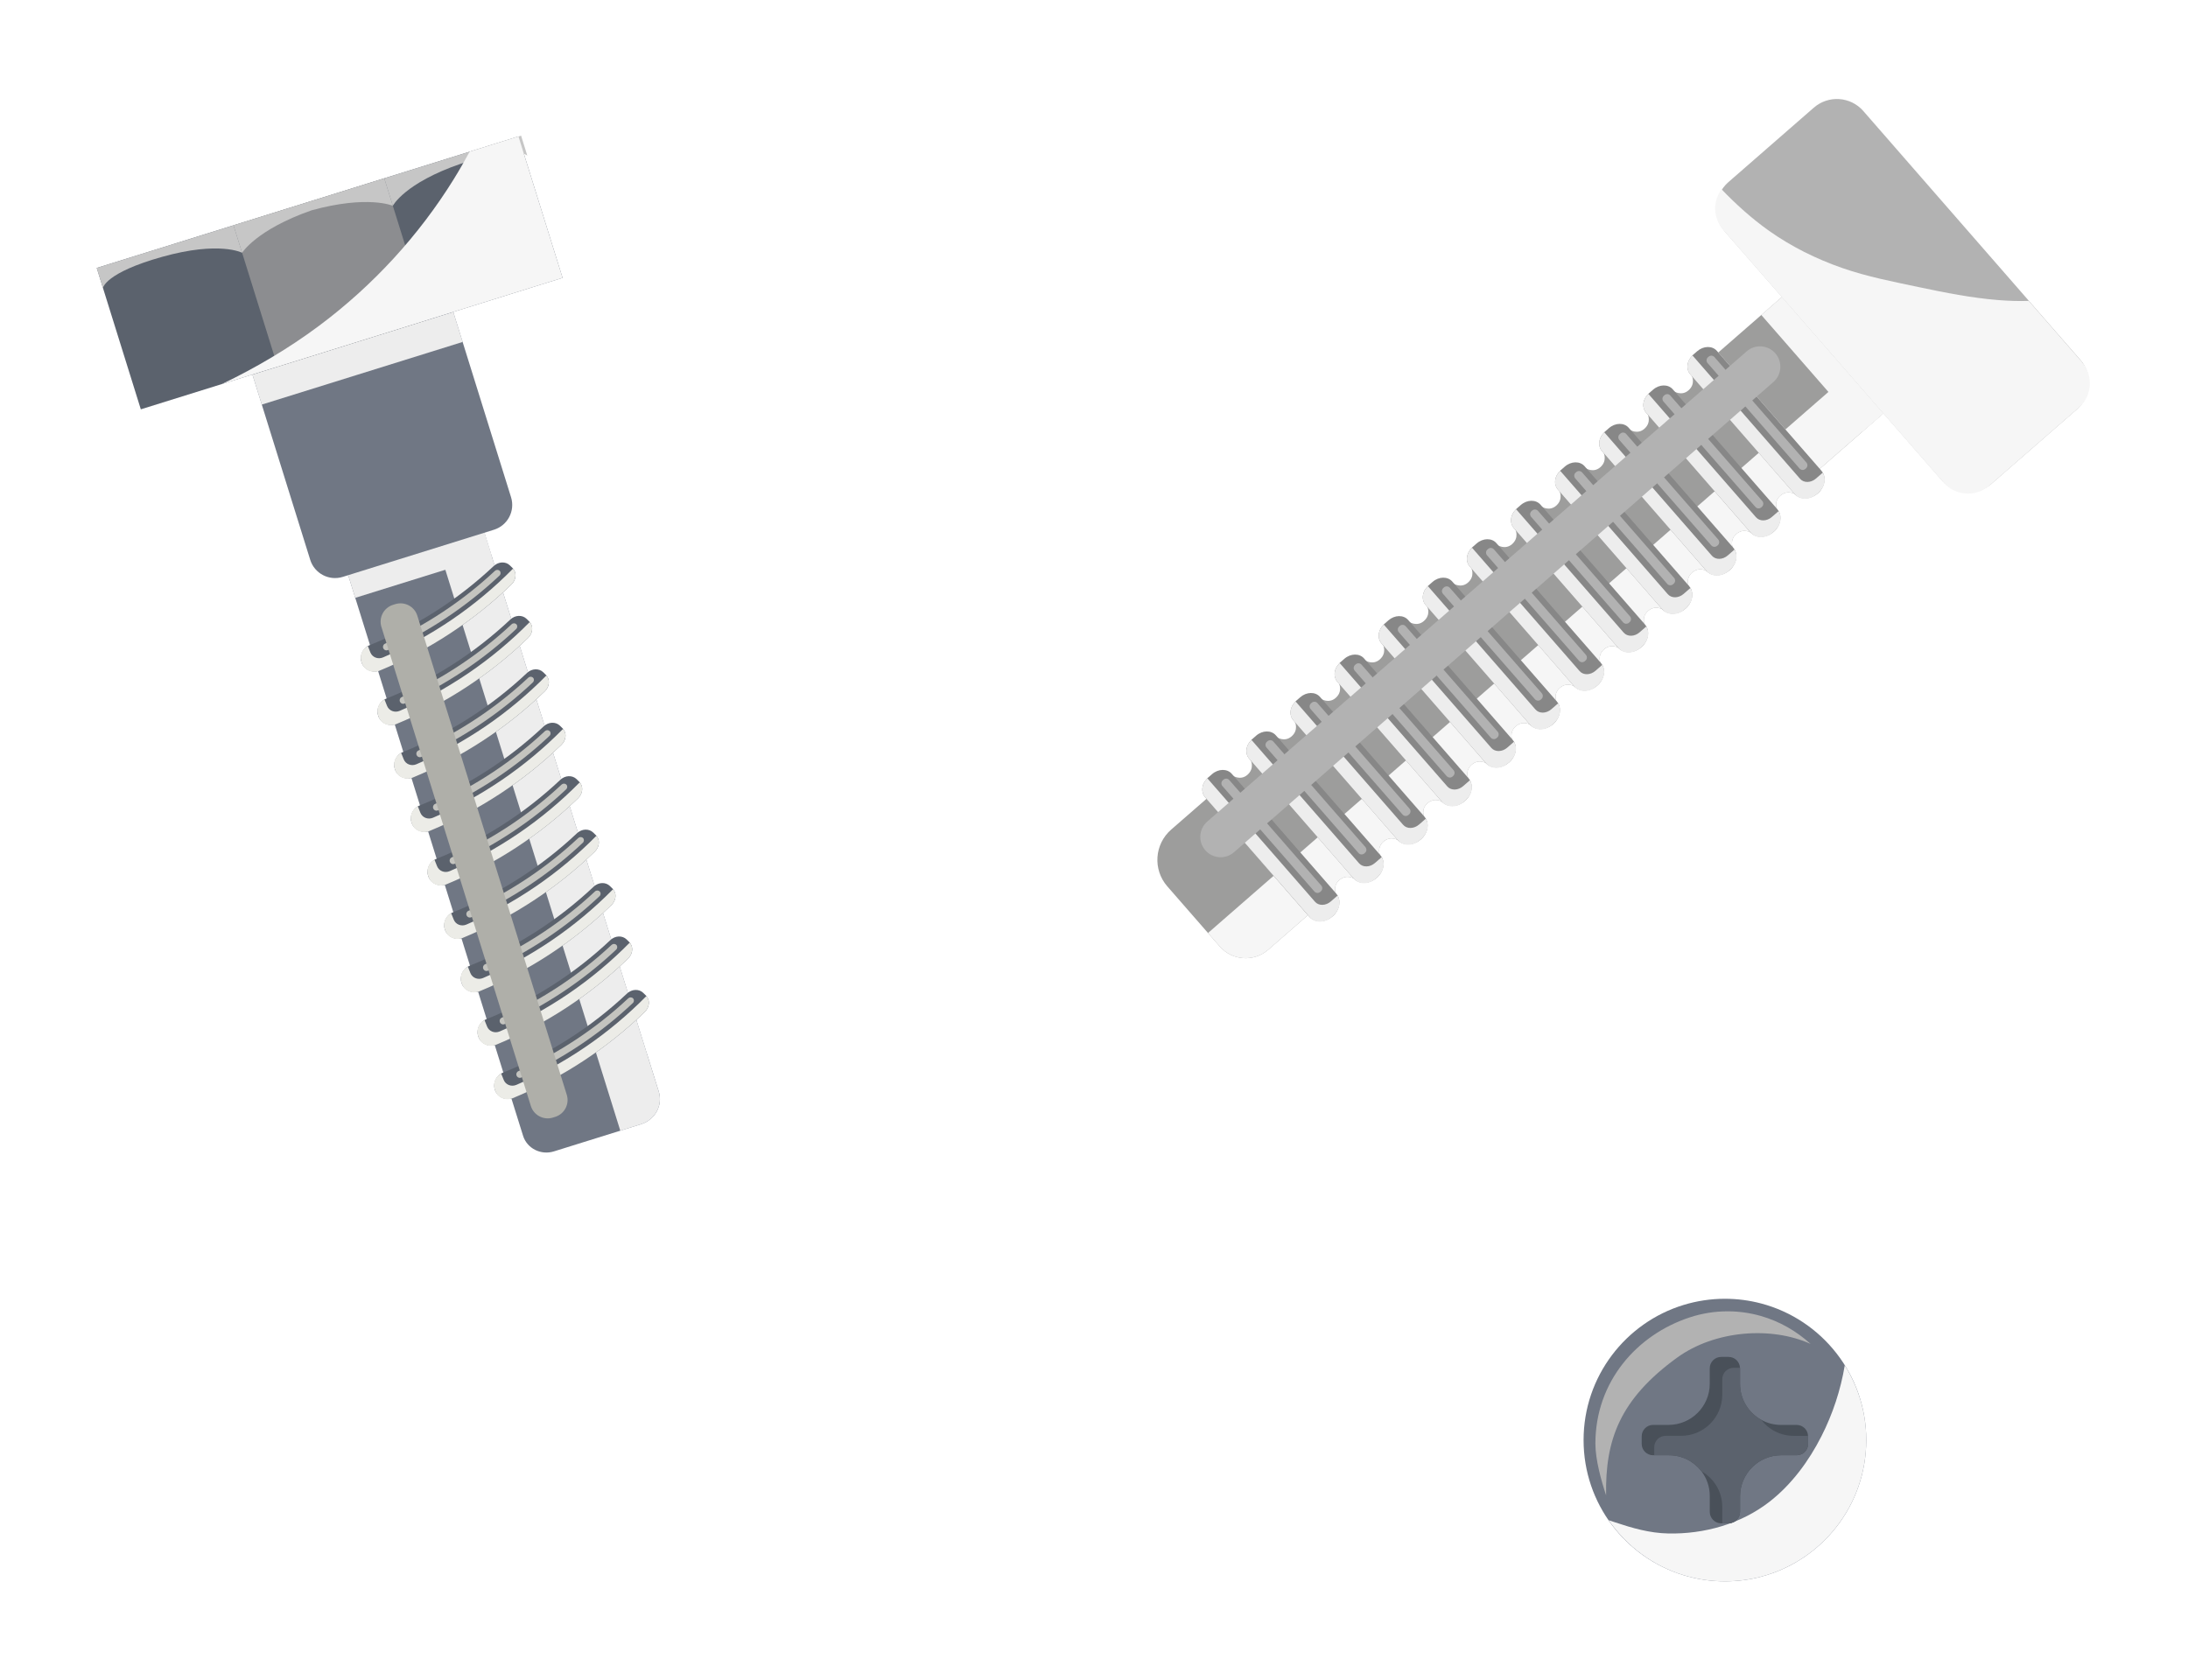 <svg width="181" height="139" viewBox="0 0 181 139" fill="none" xmlns="http://www.w3.org/2000/svg">
<g filter="url(#filter0_d_916_63077)">
<g style="mix-blend-mode:multiply">
<path d="M36.834 33.688L25.564 37.202L29.478 49.754L40.748 46.239L36.834 33.688Z" fill="#EDEDED"/>
</g>
<g style="mix-blend-mode:multiply">
<path d="M38.91 40.347L27.64 43.861L29.145 48.688L40.415 45.173L38.91 40.347Z" fill="white"/>
</g>
<g style="mix-blend-mode:multiply">
<path d="M36.833 33.689L25.562 37.204L26.263 39.45L37.533 35.935L36.833 33.689Z" fill="white"/>
</g>
<path d="M53.522 87.211L36.833 33.69L25.564 37.203L42.392 91.166L43.27 93.977C43.597 95.023 44.74 95.606 45.822 95.269L53.035 93.019C54.187 92.659 54.85 91.452 54.5 90.328L53.527 87.209H53.524L53.522 87.211Z" fill="#707784"/>
<g style="mix-blend-mode:multiply">
<path d="M36.833 33.69L25.562 37.204L29.387 49.467L40.657 45.952L36.833 33.69Z" fill="#EDEDED"/>
</g>
<g style="mix-blend-mode:multiply">
<path d="M36.835 33.69L54.498 90.329C54.847 91.454 54.185 92.661 53.032 93.02L51.314 93.557L33.016 34.88L36.834 33.69H36.835Z" fill="#EDEDED"/>
</g>
<path d="M29.923 54.843C30.137 55.438 30.832 55.729 31.464 55.468C35.489 53.801 39.166 51.393 42.301 48.37C42.352 48.321 42.397 48.267 42.44 48.209C42.705 47.84 42.715 47.376 42.463 47.08C42.451 47.048 42.428 47.027 42.407 47.006C42.332 46.932 42.257 46.857 42.183 46.784C41.827 46.435 41.235 46.465 40.841 46.836C37.865 49.64 34.39 51.857 30.597 53.373C30.541 53.394 30.483 53.425 30.43 53.453C30.412 53.46 30.389 53.476 30.373 53.489C30.01 53.736 29.802 54.174 29.864 54.622C29.876 54.694 29.897 54.771 29.925 54.845L29.923 54.843Z" fill="#5B626D"/>
<g style="mix-blend-mode:multiply">
<path d="M29.903 54.787C29.918 54.826 29.933 54.866 29.946 54.905C30.148 55.469 30.799 55.74 31.398 55.494C35.449 53.826 39.148 51.409 42.3 48.369C42.351 48.32 42.397 48.266 42.439 48.209C42.704 47.84 42.714 47.375 42.462 47.079C42.454 47.071 42.444 47.063 42.431 47.058C39.354 50.179 35.704 52.67 31.687 54.395C31.268 54.575 30.799 54.388 30.64 53.986C30.569 53.808 30.498 53.63 30.426 53.451C30.408 53.458 30.385 53.474 30.369 53.487C29.98 53.723 29.771 54.176 29.86 54.62C29.869 54.681 29.88 54.732 29.9 54.787H29.903Z" fill="#ECECE7"/>
</g>
<g style="mix-blend-mode:soft-light">
<path d="M32.086 53.787C35.483 52.263 38.602 50.182 41.316 47.628C41.433 47.52 41.442 47.345 41.341 47.238C41.231 47.124 41.058 47.126 40.944 47.232C38.265 49.735 35.191 51.773 31.849 53.261C31.707 53.324 31.643 53.489 31.705 53.633C31.772 53.789 31.941 53.852 32.086 53.789V53.787Z" fill="#C4C4BF"/>
</g>
<path d="M31.301 59.265C31.515 59.86 32.21 60.151 32.842 59.889C36.867 58.223 40.544 55.815 43.679 52.791C43.73 52.742 43.775 52.688 43.818 52.631C44.083 52.262 44.093 51.797 43.841 51.501C43.829 51.47 43.806 51.449 43.785 51.428C43.71 51.354 43.635 51.279 43.561 51.205C43.205 50.857 42.613 50.887 42.219 51.258C39.243 54.062 35.768 56.279 31.975 57.795C31.919 57.816 31.86 57.847 31.808 57.875C31.79 57.882 31.767 57.898 31.751 57.911C31.388 58.158 31.18 58.596 31.242 59.044C31.254 59.116 31.275 59.193 31.303 59.267L31.301 59.265Z" fill="#5B626D"/>
<g style="mix-blend-mode:multiply">
<path d="M31.282 59.209C31.297 59.248 31.311 59.288 31.325 59.327C31.527 59.891 32.178 60.162 32.776 59.915C36.828 58.248 40.527 55.831 43.679 52.791C43.73 52.742 43.776 52.688 43.818 52.631C44.083 52.262 44.093 51.797 43.841 51.501C43.833 51.493 43.823 51.485 43.81 51.48C40.733 54.601 37.083 57.09 33.066 58.817C32.647 58.996 32.178 58.81 32.019 58.408C31.947 58.23 31.877 58.051 31.805 57.873C31.787 57.88 31.764 57.896 31.748 57.909C31.359 58.145 31.149 58.597 31.239 59.042C31.248 59.103 31.259 59.154 31.279 59.209H31.282Z" fill="#ECECE7"/>
</g>
<g style="mix-blend-mode:soft-light">
<path d="M33.466 58.208C36.862 56.684 39.982 54.603 42.696 52.049C42.812 51.941 42.822 51.766 42.721 51.66C42.611 51.545 42.438 51.547 42.324 51.653C39.645 54.157 36.571 56.194 33.229 57.682C33.087 57.746 33.023 57.911 33.085 58.055C33.152 58.21 33.321 58.274 33.466 58.21V58.208Z" fill="#C4C4BF"/>
</g>
<path d="M32.682 63.685C32.896 64.28 33.591 64.571 34.222 64.31C38.248 62.644 41.925 60.235 45.06 57.212C45.11 57.163 45.156 57.109 45.199 57.052C45.464 56.682 45.473 56.218 45.222 55.922C45.21 55.891 45.187 55.87 45.166 55.848C45.091 55.775 45.016 55.699 44.942 55.626C44.586 55.278 43.994 55.307 43.6 55.678C40.624 58.482 37.149 60.7 33.356 62.215C33.3 62.236 33.241 62.268 33.189 62.295C33.171 62.302 33.148 62.318 33.132 62.331C32.769 62.578 32.561 63.017 32.623 63.465C32.635 63.536 32.656 63.613 32.684 63.687L32.682 63.685Z" fill="#5B626D"/>
<g style="mix-blend-mode:multiply">
<path d="M32.661 63.63C32.676 63.669 32.69 63.709 32.703 63.748C32.906 64.312 33.557 64.583 34.155 64.336C38.207 62.669 41.906 60.252 45.058 57.212C45.109 57.163 45.155 57.109 45.197 57.052C45.462 56.682 45.472 56.218 45.22 55.922C45.212 55.914 45.202 55.906 45.189 55.901C42.112 59.022 38.462 61.513 34.445 63.237C34.026 63.417 33.557 63.231 33.398 62.829C33.326 62.651 33.256 62.472 33.184 62.294C33.166 62.301 33.143 62.317 33.127 62.33C32.738 62.566 32.528 63.018 32.618 63.463C32.627 63.524 32.638 63.574 32.658 63.63H32.661Z" fill="#ECECE7"/>
</g>
<g style="mix-blend-mode:soft-light">
<path d="M34.845 62.629C38.241 61.105 41.361 59.023 44.075 56.469C44.191 56.361 44.201 56.187 44.1 56.08C43.99 55.966 43.817 55.967 43.703 56.074C41.024 58.577 37.95 60.614 34.608 62.102C34.466 62.166 34.402 62.331 34.464 62.475C34.531 62.63 34.7 62.694 34.845 62.63V62.629Z" fill="#C4C4BF"/>
</g>
<path d="M34.061 68.107C34.275 68.702 34.97 68.993 35.601 68.731C39.627 67.065 43.304 64.657 46.439 61.633C46.489 61.584 46.535 61.53 46.578 61.473C46.843 61.103 46.852 60.639 46.6 60.343C46.589 60.312 46.566 60.291 46.545 60.27C46.47 60.196 46.395 60.121 46.321 60.047C45.965 59.699 45.373 59.728 44.978 60.1C42.003 62.904 38.528 65.121 34.735 66.637C34.679 66.658 34.62 66.689 34.568 66.717C34.55 66.723 34.527 66.74 34.511 66.753C34.148 67 33.94 67.438 34.002 67.886C34.014 67.958 34.035 68.035 34.063 68.108L34.061 68.107Z" fill="#5B626D"/>
<g style="mix-blend-mode:multiply">
<path d="M34.039 68.051C34.053 68.091 34.068 68.13 34.081 68.169C34.284 68.733 34.935 69.005 35.533 68.758C39.585 67.09 43.284 64.673 46.436 61.634C46.487 61.585 46.532 61.531 46.575 61.473C46.84 61.104 46.85 60.639 46.598 60.343C46.59 60.335 46.58 60.327 46.567 60.322C43.49 63.444 39.84 65.934 35.823 67.659C35.404 67.839 34.935 67.652 34.776 67.25C34.704 67.072 34.634 66.894 34.562 66.716C34.544 66.722 34.521 66.738 34.505 66.751C34.116 66.987 33.906 67.44 33.996 67.885C34.005 67.945 34.016 67.996 34.035 68.051H34.039Z" fill="#ECECE7"/>
</g>
<g style="mix-blend-mode:soft-light">
<path d="M36.223 67.051C39.619 65.527 42.739 63.445 45.453 60.891C45.569 60.783 45.579 60.608 45.478 60.502C45.368 60.388 45.195 60.389 45.08 60.495C42.402 62.999 39.328 65.036 35.986 66.524C35.844 66.588 35.78 66.753 35.842 66.897C35.909 67.052 36.078 67.116 36.223 67.052V67.051Z" fill="#C4C4BF"/>
</g>
<path d="M35.438 72.528C35.652 73.123 36.347 73.414 36.978 73.153C41.004 71.486 44.681 69.078 47.816 66.055C47.866 66.006 47.912 65.952 47.955 65.894C48.219 65.525 48.229 65.061 47.977 64.765C47.966 64.734 47.943 64.712 47.922 64.691C47.847 64.617 47.772 64.542 47.698 64.469C47.341 64.12 46.749 64.15 46.355 64.521C43.38 67.325 39.905 69.542 36.112 71.058C36.056 71.079 35.997 71.11 35.945 71.138C35.927 71.145 35.904 71.161 35.888 71.174C35.525 71.421 35.317 71.859 35.379 72.307C35.391 72.379 35.412 72.456 35.44 72.53L35.438 72.528Z" fill="#5B626D"/>
<g style="mix-blend-mode:multiply">
<path d="M35.419 72.473C35.433 72.512 35.448 72.551 35.461 72.591C35.664 73.155 36.315 73.426 36.913 73.179C40.965 71.511 44.663 69.095 47.816 66.055C47.867 66.006 47.912 65.952 47.955 65.895C48.22 65.525 48.23 65.061 47.978 64.765C47.97 64.757 47.96 64.749 47.947 64.744C44.87 67.865 41.22 70.354 37.203 72.08C36.784 72.26 36.315 72.074 36.156 71.671C36.084 71.493 36.014 71.315 35.942 71.137C35.924 71.143 35.901 71.16 35.885 71.173C35.495 71.408 35.286 71.861 35.376 72.306C35.384 72.367 35.396 72.417 35.415 72.473H35.419Z" fill="#ECECE7"/>
</g>
<g style="mix-blend-mode:soft-light">
<path d="M37.602 71.474C40.998 69.95 44.117 67.868 46.832 65.314C46.946 65.206 46.958 65.031 46.855 64.925C46.745 64.811 46.572 64.812 46.457 64.918C43.779 67.422 40.705 69.459 37.363 70.947C37.221 71.011 37.157 71.176 37.219 71.32C37.286 71.475 37.455 71.539 37.6 71.475L37.602 71.474Z" fill="#C4C4BF"/>
</g>
<path d="M36.817 76.949C37.031 77.545 37.726 77.836 38.357 77.574C42.383 75.908 46.06 73.499 49.194 70.476C49.245 70.427 49.291 70.373 49.334 70.316C49.598 69.946 49.608 69.482 49.356 69.186C49.345 69.155 49.322 69.134 49.301 69.112C49.226 69.039 49.15 68.965 49.077 68.89C48.72 68.542 48.128 68.571 47.734 68.942C44.758 71.746 41.284 73.964 37.49 75.479C37.435 75.501 37.376 75.532 37.324 75.56C37.306 75.566 37.283 75.582 37.267 75.596C36.904 75.842 36.696 76.281 36.758 76.729C36.769 76.801 36.791 76.877 36.819 76.951L36.817 76.949Z" fill="#5B626D"/>
<g style="mix-blend-mode:multiply">
<path d="M36.798 76.894C36.812 76.933 36.827 76.972 36.84 77.011C37.043 77.576 37.694 77.847 38.292 77.6C42.344 75.932 46.042 73.516 49.195 70.476C49.246 70.427 49.291 70.373 49.334 70.316C49.599 69.946 49.608 69.482 49.357 69.186C49.349 69.178 49.339 69.169 49.326 69.165C46.248 72.286 42.599 74.776 38.581 76.501C38.163 76.681 37.694 76.495 37.535 76.092C37.463 75.914 37.393 75.736 37.321 75.558C37.303 75.564 37.28 75.581 37.264 75.594C36.874 75.829 36.665 76.282 36.755 76.727C36.763 76.787 36.775 76.838 36.794 76.894H36.798Z" fill="#ECECE7"/>
</g>
<g style="mix-blend-mode:soft-light">
<path d="M38.98 75.895C42.376 74.371 45.496 72.29 48.21 69.736C48.326 69.627 48.336 69.453 48.235 69.346C48.125 69.232 47.952 69.234 47.837 69.34C45.159 71.843 42.085 73.88 38.743 75.368C38.601 75.432 38.537 75.597 38.599 75.741C38.666 75.897 38.834 75.96 38.98 75.897V75.895Z" fill="#C4C4BF"/>
</g>
<path d="M38.195 81.371C38.409 81.966 39.104 82.257 39.735 81.996C43.761 80.33 47.438 77.921 50.572 74.898C50.623 74.849 50.669 74.795 50.711 74.738C50.976 74.368 50.986 73.904 50.734 73.608C50.723 73.577 50.7 73.555 50.679 73.534C50.603 73.461 50.528 73.385 50.455 73.312C50.098 72.964 49.506 72.993 49.112 73.364C46.136 76.168 42.662 78.386 38.868 79.901C38.813 79.923 38.754 79.954 38.702 79.981C38.684 79.988 38.661 80.004 38.644 80.017C38.281 80.264 38.074 80.703 38.136 81.15C38.147 81.222 38.169 81.299 38.196 81.373L38.195 81.371Z" fill="#5B626D"/>
<g style="mix-blend-mode:multiply">
<path d="M38.175 81.316C38.19 81.355 38.205 81.394 38.218 81.434C38.421 81.998 39.072 82.269 39.67 82.022C43.722 80.355 47.42 77.938 50.573 74.898C50.623 74.849 50.669 74.795 50.712 74.738C50.977 74.368 50.986 73.904 50.735 73.608C50.727 73.6 50.717 73.592 50.704 73.587C47.626 76.708 43.977 79.199 39.959 80.924C39.541 81.103 39.072 80.917 38.913 80.515C38.841 80.337 38.771 80.158 38.699 79.98C38.681 79.987 38.658 80.003 38.642 80.016C38.252 80.252 38.043 80.704 38.133 81.149C38.141 81.21 38.153 81.26 38.172 81.316H38.175Z" fill="#ECECE7"/>
</g>
<g style="mix-blend-mode:soft-light">
<path d="M40.36 80.317C43.756 78.793 46.876 76.711 49.59 74.157C49.706 74.049 49.716 73.874 49.614 73.768C49.505 73.654 49.332 73.655 49.217 73.762C46.539 76.265 43.465 78.302 40.123 79.79C39.98 79.854 39.917 80.019 39.979 80.163C40.046 80.318 40.214 80.382 40.36 80.318V80.317Z" fill="#C4C4BF"/>
</g>
<path d="M39.576 85.792C39.79 86.387 40.485 86.678 41.116 86.416C45.142 84.75 48.819 82.342 51.953 79.318C52.004 79.269 52.05 79.215 52.092 79.158C52.357 78.789 52.367 78.324 52.115 78.028C52.104 77.997 52.081 77.976 52.06 77.955C51.984 77.881 51.909 77.806 51.836 77.732C51.479 77.384 50.887 77.413 50.493 77.785C47.517 80.589 44.043 82.806 40.249 84.322C40.194 84.343 40.135 84.374 40.083 84.402C40.065 84.408 40.042 84.425 40.025 84.438C39.662 84.685 39.455 85.123 39.517 85.571C39.528 85.643 39.55 85.72 39.577 85.793L39.576 85.792Z" fill="#5B626D"/>
<g style="mix-blend-mode:multiply">
<path d="M39.554 85.736C39.569 85.776 39.584 85.815 39.597 85.854C39.8 86.418 40.45 86.69 41.049 86.443C45.101 84.775 48.799 82.358 51.952 79.319C52.002 79.27 52.048 79.216 52.091 79.158C52.356 78.789 52.365 78.325 52.114 78.029C52.105 78.02 52.096 78.012 52.083 78.007C49.005 81.129 45.356 83.617 41.338 85.344C40.92 85.524 40.45 85.337 40.292 84.935C40.22 84.757 40.15 84.579 40.078 84.4C40.06 84.407 40.037 84.423 40.02 84.436C39.631 84.672 39.422 85.125 39.512 85.57C39.52 85.63 39.532 85.681 39.551 85.736H39.554Z" fill="#ECECE7"/>
</g>
<g style="mix-blend-mode:soft-light">
<path d="M41.738 84.737C45.135 83.213 48.254 81.132 50.968 78.578C51.083 78.47 51.094 78.295 50.991 78.189C50.882 78.074 50.709 78.076 50.594 78.182C47.916 80.685 44.842 82.723 41.5 84.211C41.357 84.274 41.294 84.44 41.356 84.583C41.423 84.737 41.591 84.802 41.737 84.739L41.738 84.737Z" fill="#C4C4BF"/>
</g>
<path d="M40.954 90.213C41.168 90.808 41.863 91.099 42.494 90.838C46.519 89.171 50.197 86.763 53.331 83.74C53.382 83.691 53.428 83.637 53.47 83.579C53.735 83.21 53.745 82.746 53.493 82.45C53.482 82.419 53.459 82.397 53.438 82.376C53.362 82.302 53.287 82.229 53.214 82.154C52.857 81.805 52.265 81.835 51.871 82.206C48.895 85.01 45.421 87.227 41.627 88.743C41.572 88.764 41.513 88.795 41.46 88.823C41.443 88.83 41.42 88.846 41.403 88.859C41.04 89.106 40.833 89.544 40.895 89.992C40.906 90.064 40.927 90.141 40.955 90.215L40.954 90.213Z" fill="#5B626D"/>
<g style="mix-blend-mode:multiply">
<path d="M40.932 90.158C40.947 90.197 40.962 90.236 40.975 90.275C41.178 90.84 41.828 91.111 42.427 90.864C46.479 89.196 50.177 86.78 53.33 83.74C53.38 83.691 53.426 83.637 53.469 83.58C53.733 83.21 53.743 82.746 53.492 82.45C53.483 82.442 53.474 82.434 53.46 82.429C50.383 85.55 46.734 88.04 42.716 89.765C42.298 89.945 41.828 89.759 41.67 89.357C41.598 89.178 41.528 89 41.456 88.822C41.438 88.829 41.415 88.845 41.398 88.858C41.009 89.093 40.8 89.546 40.89 89.991C40.898 90.052 40.91 90.102 40.929 90.158H40.932Z" fill="#ECECE7"/>
</g>
<g style="mix-blend-mode:soft-light">
<path d="M43.117 89.159C46.513 87.635 49.633 85.553 52.347 82.999C52.463 82.891 52.473 82.716 52.371 82.61C52.262 82.496 52.088 82.497 51.974 82.603C49.296 85.107 46.222 87.144 42.88 88.632C42.737 88.696 42.673 88.861 42.736 89.005C42.803 89.16 42.971 89.224 43.117 89.16V89.159Z" fill="#C4C4BF"/>
</g>
<g style="mix-blend-mode:soft-light">
<path d="M32.511 50.046L32.698 49.988C33.466 49.748 34.285 50.178 34.524 50.946L46.886 90.586C47.126 91.354 46.696 92.174 45.928 92.413L45.741 92.471C44.973 92.711 44.154 92.281 43.914 91.513L31.552 51.873C31.313 51.105 31.742 50.286 32.511 50.046Z" fill="#AFAFA9"/>
</g>
<path d="M21.53 25.852L34.041 21.95C35.172 21.597 36.379 22.23 36.731 23.361L42.276 41.141C42.629 42.273 41.996 43.479 40.864 43.831L28.353 47.733C27.222 48.086 26.015 47.453 25.663 46.322L20.118 28.542C19.765 27.411 20.398 26.204 21.53 25.852Z" fill="#707784"/>
<g style="mix-blend-mode:multiply">
<path d="M37.496 25.809L20.881 30.991L21.656 33.476L38.271 28.294L37.496 25.809Z" fill="#EDEDED"/>
</g>
<path d="M42.89 11.29L8.001 22.17L11.649 33.869L46.538 22.989L42.89 11.29Z" fill="#5B626D"/>
<g style="mix-blend-mode:soft-light" opacity="0.74">
<path d="M31.788 14.754L19.32 18.642L22.969 30.341L35.436 26.453L31.788 14.754Z" fill="#9D9D9C"/>
</g>
<g style="mix-blend-mode:soft-light">
<path d="M8.517 23.83C8.517 23.83 8.677 22.579 13.42 21.25C18.164 19.921 20.028 20.916 20.028 20.916L19.318 18.642L8 22.171L8.517 23.83Z" fill="#C6C6C6"/>
</g>
<g style="mix-blend-mode:soft-light">
<path d="M25.553 16.698L19.318 18.642L20.028 20.917C20.028 20.917 21.205 18.999 25.772 17.403C30.437 16.119 32.496 17.028 32.496 17.028L31.786 14.754L25.551 16.698H25.553Z" fill="#C6C6C6"/>
</g>
<g style="mix-blend-mode:soft-light">
<path d="M43.623 12.883C43.623 12.883 42.779 11.945 38.122 13.547C33.465 15.149 32.496 17.028 32.496 17.028L31.786 14.754L43.106 11.224L43.623 12.883Z" fill="#C6C6C6"/>
</g>
<g style="mix-blend-mode:multiply">
<path d="M37.533 14.831C34.679 19.433 30.908 23.595 26.356 26.984C23.867 28.837 21.171 30.426 18.346 31.783L46.54 22.991L42.89 11.29L38.851 12.55C38.434 13.318 37.998 14.08 37.533 14.829V14.831Z" fill="#F6F6F6"/>
</g>
<path d="M154.384 119.156C154.384 124.573 150.701 129.135 145.691 130.459C144.735 130.711 143.731 130.847 142.692 130.847C141.502 130.847 140.358 130.668 139.275 130.338C134.485 128.878 131 124.422 131 119.156C131 113.889 134.485 109.434 139.275 107.974C140.358 107.644 141.504 107.464 142.692 107.464C143.731 107.464 144.735 107.601 145.691 107.853C150.701 109.178 154.384 113.735 154.384 119.156Z" fill="#707784"/>
<g style="mix-blend-mode:multiply">
<path d="M152.607 112.968C152.268 115.009 151.611 116.999 150.674 118.843C149.629 120.899 148.211 122.83 146.383 124.256C144.022 126.096 140.97 126.947 138.001 126.884C136.461 126.851 135.05 126.443 133.6 125.961C133.426 125.902 133.251 125.843 133.074 125.786C134.555 127.929 136.727 129.56 139.275 130.337C140.358 130.667 141.504 130.846 142.692 130.846C143.731 130.846 144.735 130.71 145.691 130.458C150.701 129.132 154.384 124.571 154.384 119.155C154.384 116.881 153.73 114.763 152.607 112.968Z" fill="#F6F6F6"/>
</g>
<g style="mix-blend-mode:soft-light">
<path d="M138.743 112.331C141.85 110.078 146.515 109.718 149.781 111.201C148.595 110.127 147.193 109.32 145.646 108.882C144.773 108.635 143.858 108.502 142.91 108.502C141.827 108.502 140.781 108.678 139.795 109C135.427 110.426 131.977 114.304 131.977 119.45C131.977 120.787 132.469 122.539 132.864 123.731C132.78 119.155 133.986 115.782 138.743 112.33V112.331Z" fill="#B2B2B2"/>
</g>
<path d="M149.577 118.847V119.463C149.577 119.988 149.155 120.412 148.629 120.412H147.348C145.472 120.412 143.946 121.933 143.946 123.814V125.095C143.946 125.615 143.523 126.044 142.997 126.044H142.381C141.861 126.044 141.438 125.615 141.438 125.095V123.772C141.438 123.006 141.181 122.304 140.752 121.741C140.136 120.933 139.167 120.413 138.073 120.413H136.755C136.231 120.413 135.807 119.99 135.807 119.464V118.848C135.807 118.324 136.229 117.9 136.755 117.9H138.025C139.911 117.9 141.437 116.373 141.437 114.492V113.218C141.437 112.698 141.86 112.275 142.379 112.275H142.996C143.505 112.275 143.918 112.678 143.938 113.176C143.943 113.186 143.943 113.202 143.943 113.219V114.51C143.943 115.785 144.645 116.894 145.684 117.473C146.171 117.747 146.734 117.902 147.334 117.902H148.625C149.134 117.902 149.552 118.305 149.567 118.807C149.572 118.824 149.572 118.834 149.572 118.851L149.577 118.847Z" fill="#495059"/>
<path d="M149.577 118.846V119.463C149.577 119.987 149.154 120.411 148.629 120.411H147.348C145.472 120.411 143.945 121.933 143.945 123.814V125.095C143.945 125.614 143.523 126.043 142.997 126.043H142.477C142.472 126.027 142.472 126.011 142.472 125.995V124.677C142.472 123.413 141.776 122.315 140.753 121.741C140.137 120.932 139.168 120.413 138.074 120.413H136.848C136.843 120.402 136.843 120.386 136.843 120.369V119.753C136.843 119.228 137.266 118.804 137.791 118.804H139.066C140.947 118.804 142.473 117.278 142.473 115.397V114.122C142.473 113.598 142.896 113.174 143.422 113.174H143.941C143.947 113.184 143.947 113.201 143.947 113.217V114.508C143.947 115.783 144.648 116.892 145.687 117.471C146.303 118.28 147.279 118.806 148.376 118.806H149.571C149.576 118.822 149.576 118.832 149.576 118.849L149.577 118.846Z" fill="#5B626D"/>
<path d="M157.814 15.5L142.143 29.166L150.538 38.793L166.209 25.127L157.814 15.5Z" fill="#9D9D9C"/>
<g style="mix-blend-mode:multiply">
<path d="M150.791 21.623L145.701 26.061L154.096 35.688L159.186 31.25L150.791 21.623Z" fill="#F6F6F6"/>
</g>
<g style="mix-blend-mode:multiply">
<path d="M157.816 15.499L155.445 17.566L163.84 27.193L166.211 25.126L157.816 15.499Z" fill="#F6F6F6"/>
</g>
<path d="M108.201 75.716L104.915 78.582C103.724 79.621 101.93 79.492 100.898 78.307L96.565 73.34C95.354 71.952 95.498 69.853 96.886 68.641L99.811 66.092L108.203 75.718L108.201 75.716Z" fill="#9D9D9C"/>
<path d="M144.895 35.599L144.716 35.394L140.536 30.599L139.958 31.099C139.958 31.099 140.293 31.774 139.666 32.309C139.106 32.787 138.485 32.383 138.485 32.383L137.742 33.03L141.924 37.826L142.103 38.031L146.253 42.792L146.996 42.145C146.996 42.145 146.713 41.512 147.263 41.022C147.878 40.472 148.503 40.898 148.503 40.898L149.077 40.393L144.897 35.599H144.895Z" fill="#9D9D9C"/>
<path d="M141.246 38.78L141.067 38.575L136.887 33.781L136.308 34.281C136.308 34.281 136.644 34.956 136.017 35.49C135.457 35.968 134.836 35.565 134.836 35.565L134.093 36.211L138.275 41.008L138.454 41.213L142.603 45.973L143.347 45.327C143.347 45.327 143.063 44.694 143.614 44.204C144.228 43.655 144.853 44.079 144.853 44.079L145.428 43.575L141.248 38.78H141.246Z" fill="#9D9D9C"/>
<path d="M137.597 41.962L137.418 41.758L133.238 36.963L132.66 37.463C132.66 37.463 132.995 38.138 132.369 38.672C131.808 39.15 131.188 38.747 131.188 38.747L130.444 39.393L134.626 44.19L134.805 44.395L138.955 49.156L139.698 48.509C139.698 48.509 139.415 47.876 139.965 47.386C140.58 46.837 141.205 47.261 141.205 47.261L141.779 46.757L137.599 41.962H137.597Z" fill="#9D9D9C"/>
<path d="M133.95 45.142L133.771 44.937L129.591 40.142L129.012 40.642C129.012 40.642 129.348 41.317 128.721 41.852C128.161 42.33 127.54 41.926 127.54 41.926L126.797 42.573L130.979 47.369L131.158 47.574L135.308 52.335L136.051 51.688C136.051 51.688 135.768 51.055 136.318 50.565C136.933 50.015 137.557 50.441 137.557 50.441L138.132 49.936L133.952 45.142H133.95Z" fill="#9D9D9C"/>
<path d="M130.3 48.324L130.122 48.119L125.942 43.324L125.363 43.824C125.363 43.824 125.698 44.499 125.072 45.034C124.511 45.512 123.891 45.108 123.891 45.108L123.147 45.755L127.329 50.551L127.508 50.756L131.658 55.517L132.401 54.87C132.401 54.87 132.118 54.237 132.669 53.747C133.283 53.197 133.908 53.623 133.908 53.623L134.482 53.118L130.302 48.324H130.3Z" fill="#9D9D9C"/>
<path d="M126.653 51.505L126.474 51.3L122.294 46.506L121.716 47.006C121.716 47.006 122.051 47.681 121.424 48.215C120.864 48.693 120.243 48.29 120.243 48.29L119.5 48.936L123.682 53.733L123.861 53.938L128.011 58.698L128.754 58.052C128.754 58.052 128.471 57.419 129.021 56.929C129.636 56.38 130.26 56.804 130.26 56.804L130.835 56.3L126.655 51.505H126.653Z" fill="#9D9D9C"/>
<path d="M123.005 54.685L122.827 54.48L118.647 49.685L118.068 50.186C118.068 50.186 118.404 50.861 117.777 51.395C117.216 51.873 116.596 51.469 116.596 51.469L115.853 52.116L120.035 56.913L120.213 57.118L124.363 61.878L125.106 61.231C125.106 61.231 124.823 60.599 125.374 60.108C125.988 59.56 126.613 59.984 126.613 59.984L127.187 59.48L123.007 54.685H123.005Z" fill="#9D9D9C"/>
<path d="M119.355 57.867L119.176 57.662L114.996 52.868L114.418 53.368C114.418 53.368 114.753 54.043 114.126 54.577C113.566 55.055 112.945 54.651 112.945 54.651L112.202 55.298L116.384 60.095L116.563 60.3L120.713 65.06L121.456 64.413C121.456 64.413 121.173 63.781 121.723 63.291C122.338 62.74 122.963 63.166 122.963 63.166L123.537 62.662L119.357 57.867H119.355Z" fill="#9D9D9C"/>
<path d="M115.708 61.049L115.529 60.844L111.349 56.049L110.77 56.55C110.77 56.55 111.106 57.224 110.479 57.759C109.919 58.237 109.298 57.833 109.298 57.833L108.555 58.48L112.737 63.276L112.915 63.481L117.065 68.242L117.809 67.595C117.809 67.595 117.525 66.962 118.076 66.472C118.69 65.924 119.315 66.348 119.315 66.348L119.89 65.844L115.71 61.049H115.708Z" fill="#9D9D9C"/>
<path d="M112.06 64.231L111.881 64.026L107.701 59.231L107.123 59.731C107.123 59.731 107.458 60.406 106.832 60.94C106.271 61.418 105.65 61.015 105.65 61.015L104.907 61.661L109.089 66.458L109.268 66.663L113.418 71.424L114.161 70.777C114.161 70.777 113.878 70.144 114.428 69.654C115.043 69.106 115.668 69.529 115.668 69.529L116.242 69.025L112.062 64.231H112.06Z" fill="#9D9D9C"/>
<path d="M108.41 67.41L108.231 67.205L104.051 62.411L103.472 62.911C103.472 62.911 103.808 63.586 103.181 64.12C102.621 64.598 102 64.194 102 64.194L101.257 64.841L105.439 69.638L105.618 69.843L109.768 74.603L110.511 73.956C110.511 73.956 110.228 73.324 110.778 72.834C111.393 72.283 112.017 72.709 112.017 72.709L112.592 72.205L108.412 67.41H108.41Z" fill="#9D9D9C"/>
<g style="mix-blend-mode:multiply">
<path d="M163.367 21.867L146.072 36.949L148.915 40.208L166.209 25.126L163.367 21.867Z" fill="#F6F6F6"/>
<path d="M108.201 75.716L104.915 78.582C103.724 79.621 101.93 79.492 100.898 78.307L99.932 77.198L105.365 72.462L108.203 75.716H108.201Z" fill="#F6F6F6"/>
<path d="M147.263 41.023C147.878 40.472 148.503 40.898 148.503 40.898L149.077 40.394L146.08 36.957L143.288 39.392L146.255 42.794L146.998 42.147C146.998 42.147 146.715 41.515 147.265 41.025L147.263 41.023Z" fill="#F6F6F6"/>
<path d="M143.614 44.204C144.228 43.656 144.853 44.08 144.853 44.08L145.428 43.575L142.431 40.139L139.639 42.573L142.605 45.976L143.349 45.329C143.349 45.329 143.065 44.696 143.616 44.206L143.614 44.204Z" fill="#F6F6F6"/>
<path d="M139.966 47.386C140.581 46.837 141.206 47.261 141.206 47.261L141.78 46.757L138.783 43.32L135.991 45.755L138.958 49.157L139.701 48.511C139.701 48.511 139.418 47.878 139.968 47.388L139.966 47.386Z" fill="#F6F6F6"/>
<path d="M136.319 50.566C136.934 50.015 137.558 50.441 137.558 50.441L138.133 49.937L135.136 46.5L132.344 48.934L135.311 52.337L136.054 51.69C136.054 51.69 135.771 51.058 136.321 50.568L136.319 50.566Z" fill="#F6F6F6"/>
<path d="M132.668 53.747C133.283 53.197 133.908 53.623 133.908 53.623L134.482 53.118L131.485 49.682L128.693 52.116L131.66 55.519L132.403 54.872C132.403 54.872 132.12 54.239 132.671 53.749L132.668 53.747Z" fill="#F6F6F6"/>
<path d="M129.021 56.929C129.636 56.38 130.26 56.804 130.26 56.804L130.835 56.3L127.838 52.863L125.046 55.298L128.013 58.7L128.756 58.054C128.756 58.054 128.473 57.421 129.023 56.931L129.021 56.929Z" fill="#F6F6F6"/>
<path d="M125.374 60.108C125.988 59.56 126.613 59.984 126.613 59.984L127.187 59.48L124.19 56.043L121.398 58.477L124.365 61.88L125.108 61.233C125.108 61.233 124.825 60.601 125.376 60.111L125.374 60.108Z" fill="#F6F6F6"/>
<path d="M121.723 63.291C122.338 62.74 122.963 63.166 122.963 63.166L123.537 62.662L120.54 59.225L117.748 61.66L120.715 65.062L121.458 64.415C121.458 64.415 121.175 63.783 121.725 63.293L121.723 63.291Z" fill="#F6F6F6"/>
<path d="M118.076 66.472C118.69 65.923 119.315 66.347 119.315 66.347L119.89 65.843L116.893 62.406L114.101 64.841L117.067 68.243L117.811 67.597C117.811 67.597 117.527 66.964 118.078 66.474L118.076 66.472Z" fill="#F6F6F6"/>
<path d="M114.426 69.654C115.041 69.106 115.666 69.529 115.666 69.529L116.24 69.025L113.243 65.588L110.451 68.023L113.418 71.425L114.161 70.779C114.161 70.779 113.878 70.146 114.428 69.656L114.426 69.654Z" fill="#F6F6F6"/>
<path d="M110.778 72.834C111.393 72.283 112.017 72.709 112.017 72.709L112.592 72.205L109.595 68.768L106.803 71.203L109.77 74.605L110.513 73.958C110.513 73.958 110.23 73.326 110.78 72.836L110.778 72.834Z" fill="#F6F6F6"/>
</g>
<path d="M150.369 40.826C149.759 41.358 148.897 41.374 148.449 40.862L139.818 30.961C139.772 30.907 139.732 30.849 139.697 30.784C139.486 30.375 139.593 29.83 139.979 29.447C140.001 29.408 140.033 29.38 140.065 29.352L140.396 29.063C140.919 28.607 141.648 28.595 142.029 29.033L150.671 38.944C150.713 38.992 150.753 39.05 150.789 39.104C150.803 39.12 150.815 39.146 150.823 39.168C151.03 39.6 150.942 40.167 150.58 40.615C150.52 40.687 150.448 40.759 150.371 40.826H150.369Z" fill="#878787"/>
<g style="mix-blend-mode:multiply">
<path d="M150.426 40.775L150.305 40.881C149.725 41.388 148.919 41.402 148.495 40.916L139.816 30.963C139.77 30.908 139.73 30.85 139.695 30.786C139.485 30.376 139.591 29.832 139.977 29.448C139.989 29.436 140.003 29.426 140.019 29.42L148.911 39.62C149.218 39.973 149.805 39.961 150.225 39.596L150.785 39.108C150.799 39.124 150.811 39.15 150.819 39.172C151.06 39.602 150.964 40.186 150.576 40.618C150.528 40.678 150.482 40.729 150.426 40.779V40.775Z" fill="#EDEDED"/>
</g>
<g style="mix-blend-mode:soft-light">
<path d="M149.435 38.273L141.824 29.545C141.7 29.404 141.486 29.389 141.345 29.513L141.289 29.561C141.147 29.685 141.133 29.899 141.256 30.041L148.867 38.768C148.99 38.909 149.204 38.924 149.346 38.801L149.402 38.752C149.543 38.629 149.558 38.414 149.435 38.273Z" fill="#B2B2B2"/>
</g>
<path d="M146.719 44.007C146.108 44.539 145.247 44.556 144.799 44.043L136.168 34.143C136.121 34.088 136.081 34.03 136.047 33.966C135.836 33.556 135.943 33.012 136.328 32.628C136.35 32.59 136.382 32.562 136.415 32.534L136.746 32.245C137.268 31.788 137.997 31.776 138.379 32.214L147.02 42.125C147.062 42.173 147.103 42.232 147.139 42.286C147.153 42.302 147.165 42.328 147.173 42.35C147.38 42.782 147.291 43.348 146.93 43.796C146.87 43.869 146.797 43.941 146.721 44.007H146.719Z" fill="#878787"/>
<g style="mix-blend-mode:multiply">
<path d="M146.777 43.957L146.657 44.063C146.076 44.57 145.271 44.584 144.847 44.096L136.168 34.143C136.121 34.089 136.081 34.03 136.047 33.966C135.836 33.556 135.943 33.012 136.328 32.628C136.34 32.616 136.354 32.606 136.37 32.6L145.263 42.8C145.57 43.154 146.157 43.142 146.576 42.776L147.137 42.288C147.151 42.304 147.163 42.33 147.171 42.352C147.412 42.782 147.316 43.367 146.928 43.798C146.88 43.859 146.834 43.909 146.777 43.959V43.957Z" fill="#EDEDED"/>
</g>
<g style="mix-blend-mode:soft-light">
<path d="M145.786 41.456L138.175 32.728C138.052 32.587 137.838 32.572 137.696 32.695L137.64 32.744C137.499 32.867 137.484 33.082 137.608 33.223L145.218 41.951C145.342 42.092 145.556 42.107 145.697 41.983L145.753 41.934C145.895 41.811 145.909 41.597 145.786 41.456Z" fill="#B2B2B2"/>
</g>
<path d="M143.072 47.187C142.461 47.719 141.599 47.735 141.151 47.223L132.52 37.322C132.474 37.268 132.434 37.21 132.4 37.146C132.189 36.736 132.295 36.191 132.681 35.808C132.703 35.77 132.735 35.742 132.767 35.713L133.099 35.424C133.621 34.968 134.35 34.956 134.732 35.394L143.373 45.305C143.415 45.353 143.455 45.411 143.491 45.465C143.505 45.481 143.517 45.508 143.526 45.53C143.732 45.962 143.644 46.528 143.282 46.976C143.222 47.048 143.15 47.121 143.074 47.187H143.072Z" fill="#878787"/>
<g style="mix-blend-mode:multiply">
<path d="M143.13 47.137L143.009 47.243C142.429 47.749 141.623 47.763 141.199 47.277L132.52 37.324C132.474 37.27 132.434 37.212 132.4 37.148C132.189 36.738 132.295 36.194 132.681 35.81C132.693 35.798 132.707 35.788 132.723 35.782L141.615 45.982C141.923 46.335 142.507 46.325 142.929 45.958L143.489 45.469C143.503 45.486 143.515 45.512 143.523 45.534C143.765 45.964 143.668 46.548 143.28 46.98C143.232 47.04 143.186 47.09 143.13 47.141V47.137Z" fill="#EDEDED"/>
</g>
<g style="mix-blend-mode:soft-light">
<path d="M142.136 44.636L134.525 35.909C134.402 35.767 134.187 35.753 134.046 35.876L133.99 35.925C133.849 36.048 133.834 36.262 133.957 36.404L141.568 45.131C141.691 45.273 141.906 45.287 142.047 45.164L142.103 45.115C142.244 44.992 142.259 44.778 142.136 44.636Z" fill="#B2B2B2"/>
</g>
<path d="M139.423 50.368C138.812 50.901 137.951 50.917 137.503 50.405L128.872 40.504C128.825 40.45 128.785 40.392 128.751 40.327C128.54 39.917 128.647 39.373 129.032 38.989C129.054 38.951 129.087 38.923 129.119 38.895L129.45 38.606C129.972 38.15 130.702 38.138 131.083 38.576L139.724 48.486C139.767 48.535 139.807 48.593 139.843 48.647C139.857 48.663 139.869 48.689 139.877 48.711C140.084 49.143 139.996 49.71 139.634 50.158C139.574 50.23 139.501 50.302 139.425 50.368H139.423Z" fill="#878787"/>
<g style="mix-blend-mode:multiply">
<path d="M139.479 50.318L139.359 50.425C138.778 50.931 137.973 50.945 137.549 50.459L128.87 40.506C128.823 40.452 128.783 40.394 128.749 40.329C128.538 39.919 128.645 39.375 129.03 38.992C129.042 38.979 129.056 38.969 129.073 38.963L137.965 49.163C138.272 49.517 138.859 49.505 139.279 49.139L139.839 48.651C139.853 48.667 139.865 48.693 139.873 48.715C140.114 49.145 140.018 49.73 139.63 50.162C139.582 50.222 139.536 50.272 139.479 50.322V50.318Z" fill="#EDEDED"/>
</g>
<g style="mix-blend-mode:soft-light">
<path d="M138.489 47.817L130.878 39.09C130.755 38.949 130.541 38.934 130.399 39.057L130.343 39.106C130.202 39.229 130.187 39.444 130.311 39.585L137.922 48.312C138.045 48.454 138.259 48.468 138.4 48.345L138.456 48.296C138.598 48.173 138.612 47.959 138.489 47.817Z" fill="#B2B2B2"/>
</g>
<path d="M135.775 53.55C135.164 54.083 134.302 54.099 133.854 53.586L125.223 43.686C125.177 43.631 125.137 43.573 125.103 43.509C124.892 43.099 124.998 42.555 125.384 42.171C125.406 42.133 125.438 42.105 125.47 42.077L125.802 41.788C126.324 41.331 127.053 41.319 127.435 41.757L136.076 51.668C136.118 51.716 136.158 51.775 136.194 51.829C136.209 51.845 136.221 51.871 136.229 51.893C136.436 52.325 136.347 52.891 135.986 53.339C135.925 53.412 135.853 53.484 135.777 53.55H135.775Z" fill="#878787"/>
<g style="mix-blend-mode:multiply">
<path d="M135.833 53.5L135.712 53.606C135.132 54.113 134.326 54.127 133.903 53.641L125.223 43.688C125.177 43.633 125.137 43.575 125.103 43.511C124.892 43.101 124.998 42.557 125.384 42.173C125.396 42.161 125.41 42.151 125.426 42.145L134.318 52.345C134.626 52.699 135.212 52.687 135.632 52.321L136.192 51.833C136.207 51.849 136.219 51.875 136.227 51.897C136.468 52.327 136.371 52.911 135.984 53.343C135.935 53.404 135.889 53.454 135.833 53.504V53.5Z" fill="#EDEDED"/>
</g>
<g style="mix-blend-mode:soft-light">
<path d="M134.841 51L127.23 42.272C127.107 42.131 126.892 42.117 126.751 42.24L126.695 42.289C126.554 42.412 126.539 42.626 126.662 42.767L134.273 51.495C134.396 51.636 134.611 51.651 134.752 51.528L134.808 51.479C134.949 51.356 134.964 51.141 134.841 51Z" fill="#B2B2B2"/>
</g>
<path d="M132.126 56.73C131.516 57.263 130.654 57.279 130.206 56.767L121.575 46.866C121.529 46.812 121.488 46.753 121.454 46.689C121.243 46.279 121.35 45.735 121.735 45.351C121.758 45.313 121.79 45.285 121.822 45.257L122.153 44.968C122.675 44.512 123.405 44.5 123.786 44.938L132.428 54.848C132.47 54.896 132.51 54.955 132.546 55.009C132.56 55.025 132.572 55.051 132.58 55.073C132.787 55.505 132.699 56.072 132.337 56.519C132.277 56.592 132.205 56.664 132.128 56.73H132.126Z" fill="#878787"/>
<g style="mix-blend-mode:multiply">
<path d="M132.184 56.682L132.064 56.789C131.483 57.295 130.678 57.309 130.254 56.823L121.575 46.87C121.529 46.816 121.488 46.757 121.454 46.693C121.243 46.283 121.35 45.739 121.735 45.355C121.747 45.343 121.762 45.333 121.778 45.327L130.67 55.527C130.977 55.881 131.562 55.871 131.984 55.503L132.544 55.015C132.558 55.031 132.57 55.057 132.578 55.079C132.819 55.509 132.723 56.094 132.335 56.525C132.287 56.586 132.241 56.636 132.184 56.686V56.682Z" fill="#EDEDED"/>
</g>
<g style="mix-blend-mode:soft-light">
<path d="M131.191 54.181L123.581 45.454C123.457 45.312 123.243 45.298 123.102 45.421L123.046 45.47C122.904 45.593 122.89 45.807 123.013 45.949L130.624 54.676C130.747 54.818 130.961 54.832 131.103 54.709L131.159 54.66C131.3 54.537 131.315 54.322 131.191 54.181Z" fill="#B2B2B2"/>
</g>
<path d="M128.479 59.912C127.868 60.444 127.006 60.46 126.558 59.948L117.927 50.047C117.881 49.993 117.841 49.935 117.807 49.871C117.596 49.461 117.702 48.917 118.088 48.533C118.11 48.495 118.142 48.467 118.174 48.438L118.506 48.149C119.028 47.693 119.757 47.681 120.139 48.119L128.78 58.03C128.822 58.078 128.862 58.136 128.899 58.191C128.913 58.207 128.925 58.233 128.933 58.255C129.14 58.687 129.051 59.253 128.69 59.701C128.629 59.773 128.557 59.846 128.481 59.912H128.479Z" fill="#878787"/>
<g style="mix-blend-mode:multiply">
<path d="M128.535 59.862L128.415 59.968C127.834 60.474 127.029 60.489 126.605 60.002L117.925 50.05C117.879 49.995 117.839 49.937 117.805 49.873C117.594 49.463 117.7 48.919 118.086 48.535C118.098 48.523 118.112 48.513 118.128 48.507L127.021 58.707C127.328 59.06 127.914 59.048 128.334 58.683L128.895 58.195C128.909 58.211 128.921 58.237 128.929 58.259C129.17 58.689 129.073 59.273 128.686 59.705C128.638 59.765 128.591 59.816 128.535 59.866V59.862Z" fill="#EDEDED"/>
</g>
<g style="mix-blend-mode:soft-light">
<path d="M127.544 57.362L119.933 48.635C119.81 48.493 119.595 48.479 119.454 48.602L119.398 48.651C119.257 48.774 119.242 48.989 119.365 49.13L126.976 57.857C127.099 57.999 127.314 58.013 127.455 57.89L127.511 57.841C127.652 57.718 127.667 57.504 127.544 57.362Z" fill="#B2B2B2"/>
</g>
<path d="M124.828 63.093C124.218 63.625 123.356 63.642 122.908 63.129L114.277 53.229C114.231 53.174 114.191 53.116 114.156 53.052C113.945 52.642 114.052 52.098 114.438 51.714C114.46 51.676 114.492 51.648 114.524 51.62L114.855 51.33C115.378 50.874 116.107 50.862 116.488 51.3L125.13 61.211C125.172 61.259 125.212 61.318 125.248 61.372C125.262 61.388 125.274 61.414 125.282 61.436C125.489 61.868 125.401 62.434 125.039 62.88C124.979 62.953 124.907 63.025 124.83 63.091L124.828 63.093Z" fill="#878787"/>
<g style="mix-blend-mode:multiply">
<path d="M124.887 63.043L124.766 63.15C124.186 63.656 123.38 63.67 122.956 63.182L114.277 53.229C114.231 53.175 114.191 53.116 114.156 53.052C113.945 52.642 114.052 52.098 114.438 51.714C114.45 51.702 114.464 51.692 114.48 51.686L123.372 61.886C123.679 62.239 124.266 62.227 124.686 61.862L125.246 61.374C125.26 61.39 125.272 61.416 125.28 61.438C125.521 61.868 125.425 62.453 125.037 62.882C124.989 62.943 124.943 62.993 124.887 63.043Z" fill="#EDEDED"/>
</g>
<g style="mix-blend-mode:soft-light">
<path d="M123.894 60.544L116.284 51.817C116.16 51.676 115.946 51.661 115.805 51.784L115.749 51.833C115.607 51.956 115.593 52.171 115.716 52.312L123.327 61.039C123.45 61.181 123.664 61.195 123.806 61.072L123.862 61.023C124.003 60.9 124.018 60.686 123.894 60.544Z" fill="#B2B2B2"/>
</g>
<path d="M121.181 66.275C120.57 66.807 119.709 66.823 119.261 66.311L110.629 56.41C110.583 56.356 110.543 56.298 110.509 56.233C110.298 55.824 110.404 55.279 110.79 54.896C110.812 54.858 110.844 54.829 110.876 54.801L111.208 54.512C111.73 54.056 112.459 54.044 112.841 54.482L121.482 64.393C121.524 64.441 121.565 64.499 121.601 64.553C121.615 64.569 121.627 64.596 121.635 64.618C121.842 65.049 121.753 65.616 121.392 66.064C121.332 66.136 121.259 66.209 121.183 66.275H121.181Z" fill="#878787"/>
<g style="mix-blend-mode:multiply">
<path d="M121.239 66.225L121.119 66.332C120.538 66.838 119.733 66.852 119.309 66.366L110.629 56.413C110.583 56.358 110.543 56.3 110.509 56.236C110.298 55.826 110.404 55.282 110.79 54.898C110.802 54.886 110.816 54.876 110.832 54.87L119.725 65.07C120.032 65.424 120.616 65.414 121.038 65.046L121.599 64.558C121.613 64.574 121.625 64.6 121.633 64.622C121.874 65.052 121.777 65.636 121.39 66.068C121.342 66.129 121.295 66.179 121.239 66.229V66.225Z" fill="#EDEDED"/>
</g>
<g style="mix-blend-mode:soft-light">
<path d="M120.245 63.726L112.634 54.998C112.511 54.857 112.297 54.843 112.155 54.966L112.099 55.015C111.958 55.138 111.943 55.352 112.067 55.494L119.677 64.221C119.801 64.362 120.015 64.377 120.156 64.254L120.212 64.205C120.354 64.082 120.368 63.867 120.245 63.726Z" fill="#B2B2B2"/>
</g>
<path d="M117.533 69.455C116.923 69.987 116.061 70.003 115.613 69.491L106.982 59.59C106.936 59.536 106.896 59.478 106.861 59.414C106.651 59.004 106.757 58.46 107.143 58.076C107.165 58.038 107.197 58.01 107.229 57.981L107.56 57.692C108.083 57.236 108.812 57.224 109.194 57.662L117.835 67.573C117.877 67.621 117.917 67.679 117.953 67.734C117.967 67.75 117.979 67.776 117.987 67.798C118.194 68.23 118.106 68.796 117.744 69.244C117.684 69.316 117.612 69.389 117.535 69.455H117.533Z" fill="#878787"/>
<g style="mix-blend-mode:multiply">
<path d="M117.59 69.405L117.469 69.511C116.889 70.017 116.083 70.031 115.659 69.545L106.98 59.593C106.934 59.538 106.894 59.48 106.859 59.416C106.649 59.006 106.755 58.462 107.141 58.078C107.153 58.066 107.167 58.056 107.183 58.05L116.075 68.25C116.383 68.603 116.969 68.591 117.389 68.226L117.949 67.738C117.963 67.754 117.975 67.78 117.983 67.802C118.225 68.232 118.128 68.816 117.74 69.248C117.692 69.308 117.646 69.359 117.59 69.409V69.405Z" fill="#EDEDED"/>
</g>
<g style="mix-blend-mode:soft-light">
<path d="M116.599 66.907L108.988 58.179C108.865 58.038 108.65 58.023 108.509 58.147L108.453 58.195C108.311 58.319 108.297 58.533 108.42 58.674L116.031 67.402C116.154 67.543 116.369 67.558 116.51 67.434L116.566 67.386C116.707 67.263 116.722 67.048 116.599 66.907Z" fill="#B2B2B2"/>
</g>
<path d="M113.884 72.636C113.273 73.168 112.412 73.184 111.964 72.672L103.333 62.772C103.286 62.717 103.246 62.659 103.212 62.595C103.001 62.185 103.108 61.641 103.493 61.257C103.515 61.219 103.547 61.191 103.58 61.163L103.911 60.873C104.433 60.417 105.162 60.405 105.544 60.843L114.185 70.754C114.228 70.802 114.268 70.861 114.304 70.915C114.318 70.931 114.33 70.957 114.338 70.979C114.545 71.411 114.457 71.977 114.095 72.425C114.035 72.498 113.962 72.57 113.886 72.636H113.884Z" fill="#878787"/>
<g style="mix-blend-mode:multiply">
<path d="M113.942 72.586L113.822 72.693C113.241 73.199 112.436 73.213 112.012 72.727L103.333 62.774C103.286 62.72 103.246 62.662 103.212 62.597C103.001 62.188 103.108 61.643 103.493 61.26C103.505 61.248 103.519 61.237 103.535 61.231L112.428 71.431C112.735 71.785 113.322 71.773 113.741 71.407L114.302 70.919C114.316 70.935 114.328 70.961 114.336 70.984C114.577 71.413 114.481 71.998 114.093 72.43C114.045 72.49 113.999 72.54 113.942 72.59V72.586Z" fill="#EDEDED"/>
</g>
<g style="mix-blend-mode:soft-light">
<path d="M112.95 70.089L105.339 61.361C105.216 61.22 105.002 61.205 104.86 61.329L104.804 61.377C104.663 61.501 104.648 61.715 104.772 61.856L112.382 70.584C112.506 70.725 112.72 70.74 112.861 70.617L112.917 70.568C113.059 70.445 113.073 70.23 112.95 70.089Z" fill="#B2B2B2"/>
</g>
<path d="M110.236 75.819C109.625 76.351 108.763 76.367 108.315 75.855L99.684 65.954C99.638 65.9 99.598 65.842 99.564 65.777C99.353 65.368 99.459 64.823 99.845 64.44C99.867 64.401 99.899 64.373 99.931 64.345L100.263 64.056C100.785 63.6 101.514 63.588 101.896 64.026L110.537 73.937C110.579 73.985 110.619 74.043 110.655 74.097C110.669 74.113 110.682 74.139 110.69 74.162C110.896 74.593 110.808 75.16 110.447 75.608C110.386 75.68 110.314 75.752 110.238 75.819H110.236Z" fill="#878787"/>
<g style="mix-blend-mode:multiply">
<path d="M110.294 75.768L110.173 75.875C109.593 76.381 108.787 76.395 108.364 75.907L99.684 65.954C99.638 65.9 99.598 65.841 99.564 65.777C99.353 65.367 99.459 64.823 99.845 64.439C99.857 64.427 99.871 64.417 99.887 64.411L108.779 74.611C109.087 74.965 109.671 74.955 110.093 74.587L110.653 74.099C110.667 74.115 110.68 74.141 110.688 74.163C110.929 74.593 110.832 75.178 110.445 75.609C110.396 75.67 110.35 75.72 110.294 75.77V75.768Z" fill="#EDEDED"/>
</g>
<g style="mix-blend-mode:soft-light">
<path d="M109.301 73.271L101.69 64.543C101.567 64.402 101.352 64.388 101.211 64.511L101.155 64.56C101.014 64.683 100.999 64.897 101.122 65.038L108.733 73.766C108.856 73.907 109.071 73.922 109.212 73.799L109.268 73.75C109.409 73.627 109.424 73.412 109.301 73.271Z" fill="#B2B2B2"/>
</g>
<g style="mix-blend-mode:soft-light">
<path d="M99.707 70.353C99.096 69.652 99.168 68.589 99.869 67.978L144.49 29.073C145.191 28.462 146.253 28.534 146.864 29.235C147.474 29.936 147.402 30.999 146.701 31.61L102.081 70.515C101.38 71.126 100.317 71.054 99.707 70.353Z" fill="#B2B2B2"/>
</g>
<path d="M154.141 9.186L172.094 29.773C173.146 30.98 173.021 32.814 171.814 33.866L164.741 40.034C163.535 41.086 161.701 40.961 160.649 39.754L142.696 19.167C141.644 17.96 141.769 16.126 142.975 15.074L150.048 8.906C151.255 7.854 153.089 7.979 154.141 9.186Z" fill="#B2B2B2"/>
<g style="mix-blend-mode:multiply">
<path d="M172.219 29.937L167.824 24.897C166.981 24.927 166.133 24.895 165.303 24.829C163.1 24.652 160.922 24.22 158.763 23.764C156.616 23.31 154.473 22.898 152.396 22.175C150.248 21.426 148.194 20.41 146.336 19.094C144.913 18.084 143.618 16.915 142.409 15.657C141.679 16.651 141.704 18.049 142.549 19.018L160.772 39.918C161.75 41.039 163.451 41.155 164.572 40.179L171.956 33.741C173.077 32.763 173.193 31.062 172.215 29.941L172.219 29.937Z" fill="#F6F6F6"/>
</g>
</g>
<defs>
<filter id="filter0_d_916_63077" x="0" y="0.192" width="180.879" height="138.655" filterUnits="userSpaceOnUse" color-interpolation-filters="sRGB">
<feFlood flood-opacity="0" result="BackgroundImageFix"/>
<feColorMatrix in="SourceAlpha" type="matrix" values="0 0 0 0 0 0 0 0 0 0 0 0 0 0 0 0 0 0 127 0" result="hardAlpha"/>
<feOffset/>
<feGaussianBlur stdDeviation="4"/>
<feComposite in2="hardAlpha" operator="out"/>
<feColorMatrix type="matrix" values="0 0 0 0 0.306 0 0 0 0 0.212 0 0 0 0 0.191 0 0 0 0.12 0"/>
<feBlend mode="normal" in2="BackgroundImageFix" result="effect1_dropShadow_916_63077"/>
<feBlend mode="normal" in="SourceGraphic" in2="effect1_dropShadow_916_63077" result="shape"/>
</filter>
</defs>
</svg>
